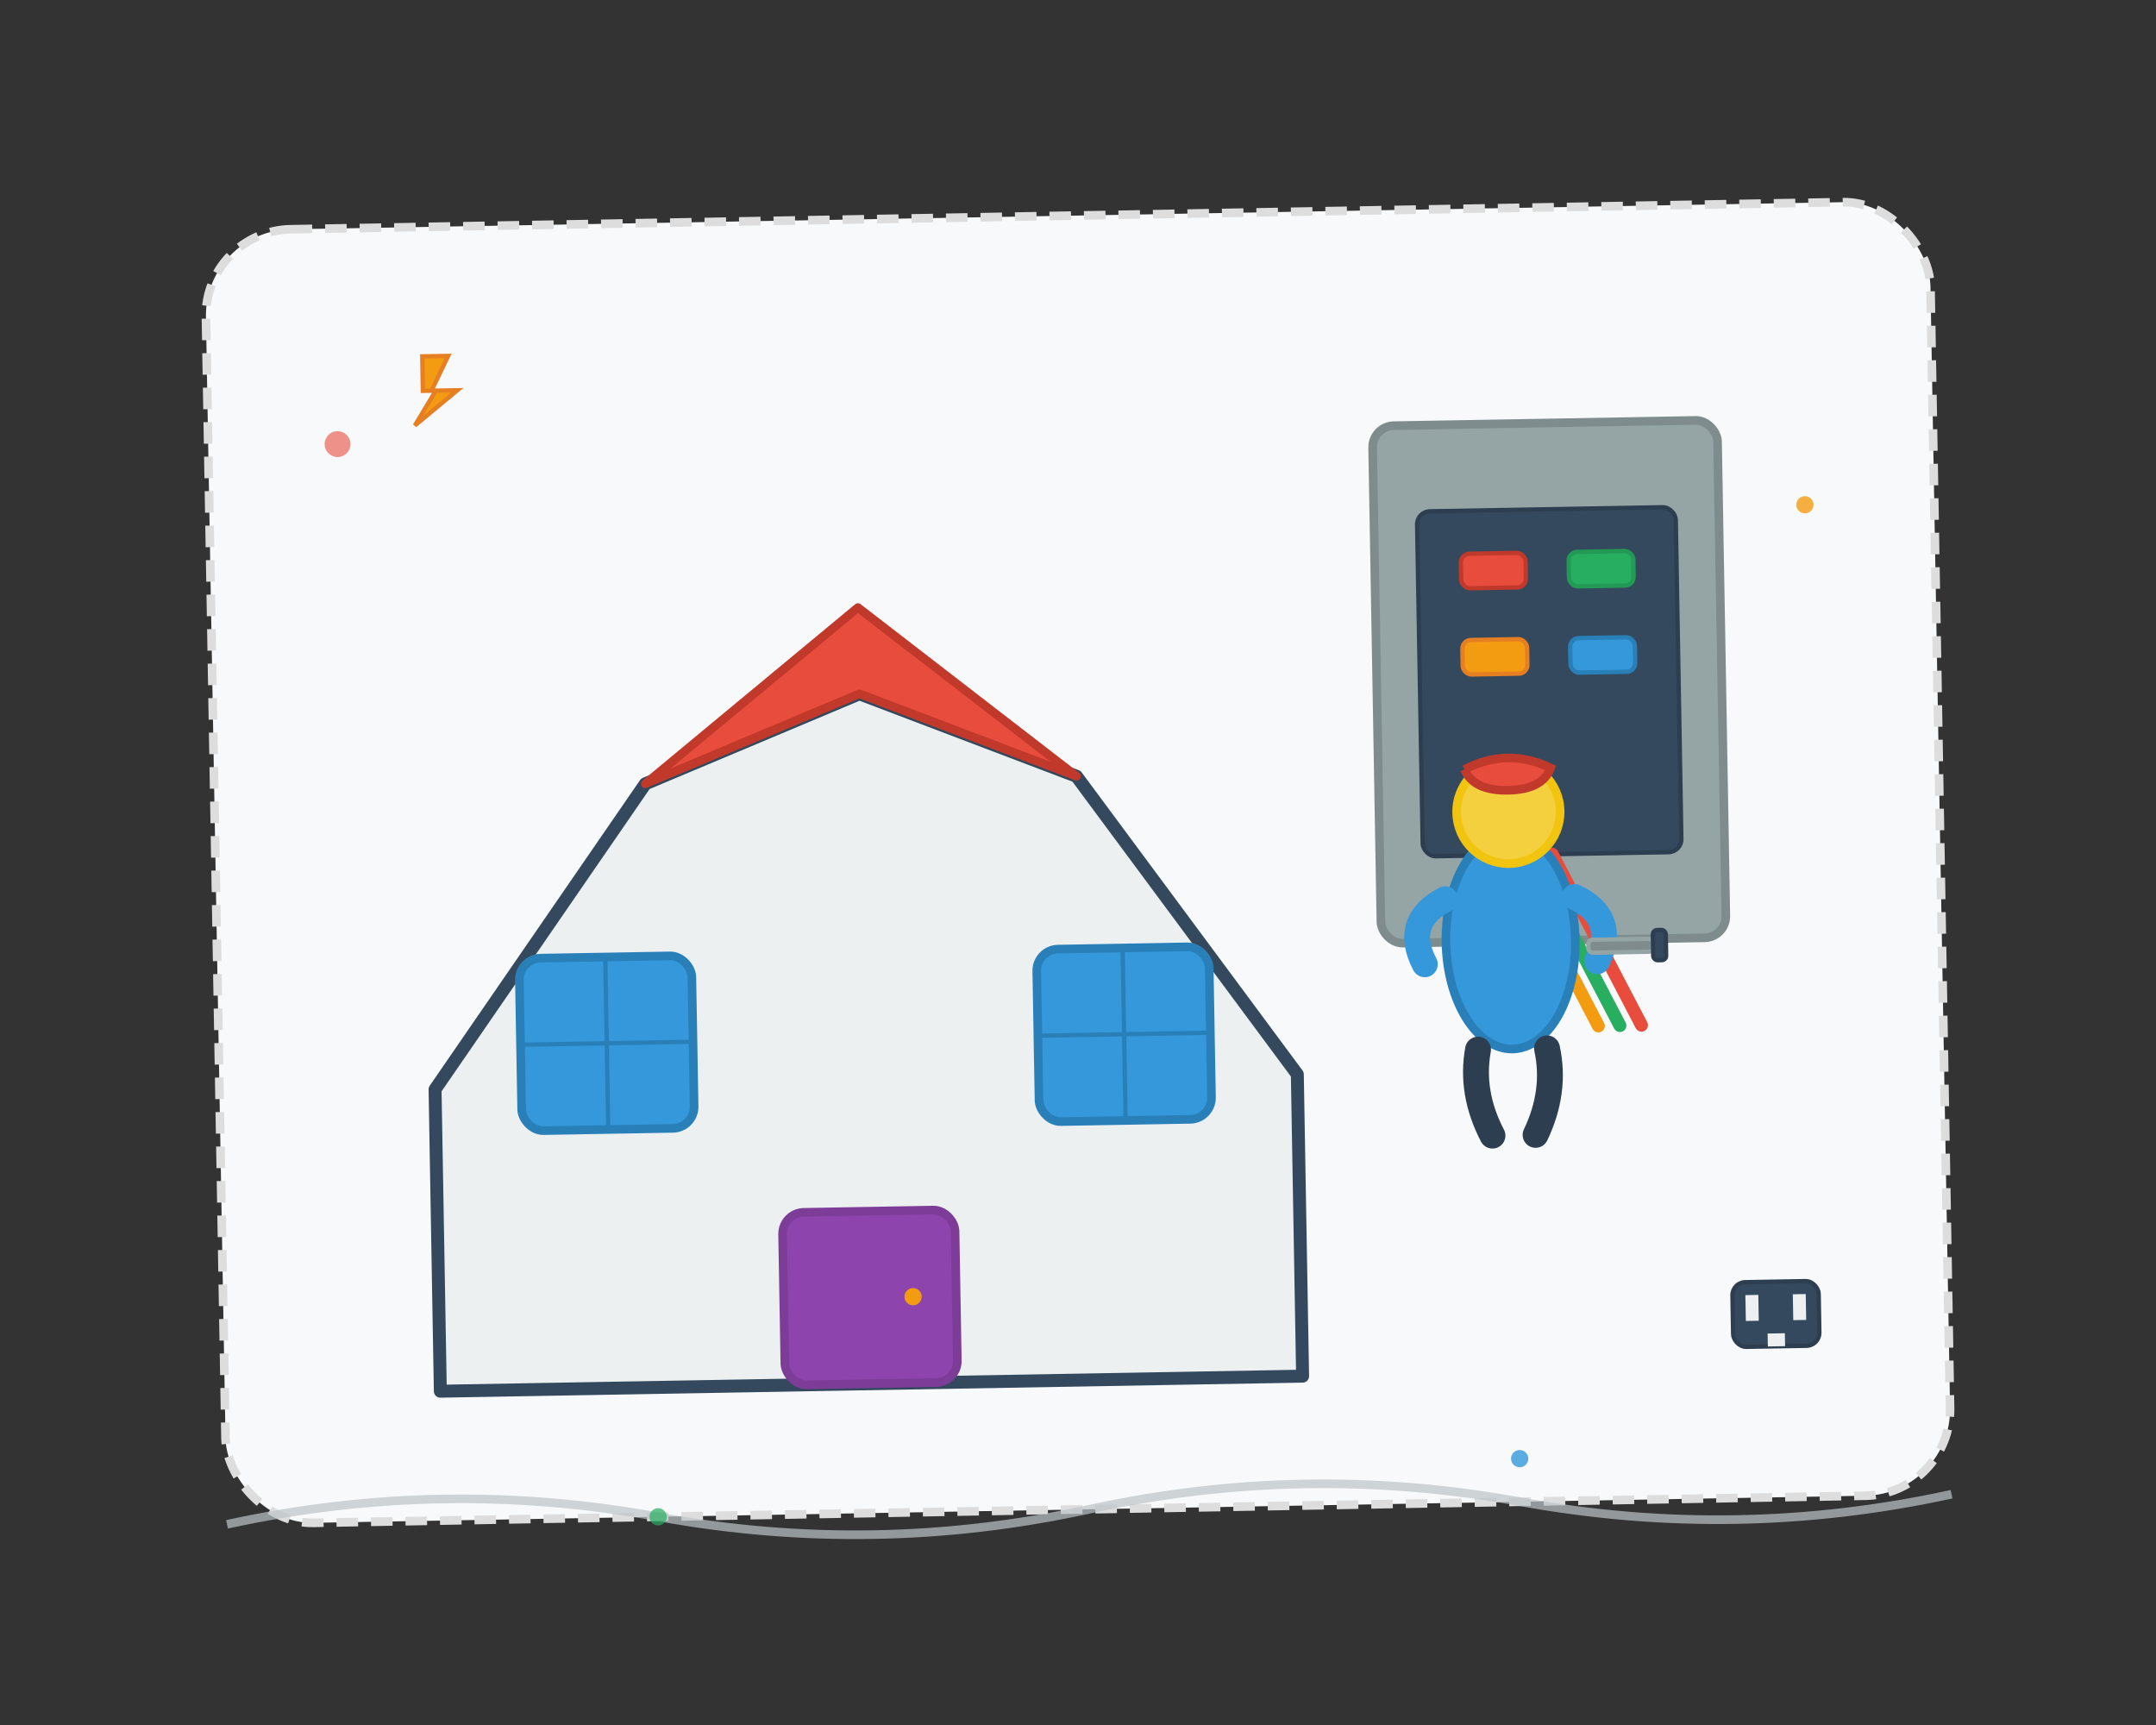 <svg width="500" height="400" viewBox="0 0 500 400" fill="none" xmlns="http://www.w3.org/2000/svg">
  <rect x="0" y="0" width="500" height="400" fill="#333333" stroke="none"/>
  <g transform="rotate(-1 250 200)">
    <!-- Background elements -->
    <rect x="50" y="50" width="400" height="300" fill="#f8f9fa" stroke="#ddd" stroke-width="2" rx="20" stroke-dasharray="5,3"/>
    
    <!-- House outline -->
    <path d="M100 250 L150 180 L200 160 L250 180 L300 250 L300 320 L100 320 Z" fill="#ecf0f1" stroke="#34495e" stroke-width="3" stroke-linejoin="round"/>
    <path d="M150 180 L200 160 L250 180 L200 140 Z" fill="#e74c3c" stroke="#c0392b" stroke-width="2" stroke-linejoin="round"/>
    
    <!-- Windows -->
    <rect x="120" y="220" width="40" height="40" fill="#3498db" stroke="#2980b9" stroke-width="2" rx="5"/>
    <rect x="240" y="220" width="40" height="40" fill="#3498db" stroke="#2980b9" stroke-width="2" rx="5"/>
    <line x1="140" y1="220" x2="140" y2="260" stroke="#2980b9" stroke-width="1"/>
    <line x1="120" y1="240" x2="160" y2="240" stroke="#2980b9" stroke-width="1"/>
    <line x1="260" y1="220" x2="260" y2="260" stroke="#2980b9" stroke-width="1"/>
    <line x1="240" y1="240" x2="280" y2="240" stroke="#2980b9" stroke-width="1"/>
    
    <!-- Door -->
    <rect x="180" y="280" width="40" height="40" fill="#8e44ad" stroke="#7d3c98" stroke-width="2" rx="5"/>
    <circle cx="210" cy="300" r="2" fill="#f39c12"/>
    
    <!-- Electrical elements -->
    <g transform="translate(320, 100)">
      <!-- Electrical panel -->
      <rect x="0" y="0" width="80" height="120" fill="#95a5a6" stroke="#7f8c8d" stroke-width="2" rx="5"/>
      <rect x="10" y="20" width="60" height="80" fill="#34495e" stroke="#2c3e50" stroke-width="1" rx="3"/>
      
      <!-- Switches -->
      <rect x="20" y="30" width="15" height="8" fill="#e74c3c" stroke="#c0392b" stroke-width="1" rx="2"/>
      <rect x="45" y="30" width="15" height="8" fill="#27ae60" stroke="#229954" stroke-width="1" rx="2"/>
      <rect x="20" y="50" width="15" height="8" fill="#f39c12" stroke="#e67e22" stroke-width="1" rx="2"/>
      <rect x="45" y="50" width="15" height="8" fill="#3498db" stroke="#2980b9" stroke-width="1" rx="2"/>
      
      <!-- Wires -->
      <path d="M40 100 Q45 110 50 120 Q55 130 60 140" stroke="#e74c3c" stroke-width="3" fill="none" stroke-linecap="round"/>
      <path d="M35 100 Q40 110 45 120 Q50 130 55 140" stroke="#27ae60" stroke-width="3" fill="none" stroke-linecap="round"/>
      <path d="M30 100 Q35 110 40 120 Q45 130 50 140" stroke="#f39c12" stroke-width="3" fill="none" stroke-linecap="round"/>
    </g>
    
    <!-- Electrician figure -->
    <g transform="translate(350, 200)">
      <!-- Body -->
      <ellipse cx="0" cy="20" rx="15" ry="25" fill="#3498db" stroke="#2980b9" stroke-width="2"/>
      
      <!-- Head -->
      <circle cx="0" cy="-10" r="12" fill="#f4d03f" stroke="#f1c40f" stroke-width="2"/>
      
      <!-- Hard hat -->
      <path d="M-10 -20 Q0 -25 10 -20 Q8 -15 0 -15 Q-8 -15 -10 -20" fill="#e74c3c" stroke="#c0392b" stroke-width="2"/>
      
      <!-- Arms -->
      <path d="M-15 10 Q-25 15 -20 25" stroke="#3498db" stroke-width="6" stroke-linecap="round"/>
      <path d="M15 10 Q25 15 20 25" stroke="#3498db" stroke-width="6" stroke-linecap="round"/>
      
      <!-- Legs -->
      <path d="M-8 45 Q-10 55 -5 65" stroke="#2c3e50" stroke-width="6" stroke-linecap="round"/>
      <path d="M8 45 Q10 55 5 65" stroke="#2c3e50" stroke-width="6" stroke-linecap="round"/>
      
      <!-- Tool -->
      <rect x="18" y="20" width="15" height="3" fill="#7f8c8d" stroke="#95a5a6" stroke-width="1" rx="1"/>
      <rect x="33" y="18" width="3" height="7" fill="#34495e" stroke="#2c3e50" stroke-width="1" rx="1"/>
    </g>
    
    <!-- Decorative electrical symbols -->
    <g transform="translate(100, 80)">
      <!-- Lightning bolt -->
      <path d="M0 0 L6 0 L2 8 L8 8 L-2 16 L3 8 L0 8 Z" fill="#f39c12" stroke="#e67e22" stroke-width="1"/>
    </g>
    
    <g transform="translate(400, 300)">
      <!-- Plug -->
      <rect x="0" y="0" width="20" height="15" fill="#34495e" stroke="#2c3e50" stroke-width="1" rx="3"/>
      <rect x="3" y="3" width="3" height="6" fill="#ecf0f1"/>
      <rect x="14" y="3" width="3" height="6" fill="#ecf0f1"/>
      <rect x="8" y="12" width="4" height="3" fill="#ecf0f1"/>
    </g>
    
    <!-- Hand-drawn style decorations -->
    <path d="M50 350 Q100 340 150 350 T250 350 T350 350 T450 350" stroke="#bdc3c7" stroke-width="2" fill="none" opacity="0.7"/>
    <circle cx="80" cy="100" r="3" fill="#e74c3c" opacity="0.6"/>
    <circle cx="420" cy="120" r="2" fill="#f39c12" opacity="0.8"/>
    <circle cx="150" cy="350" r="2" fill="#27ae60" opacity="0.7"/>
    <circle cx="350" cy="340" r="2" fill="#3498db" opacity="0.8"/>
  </g>
</svg>
